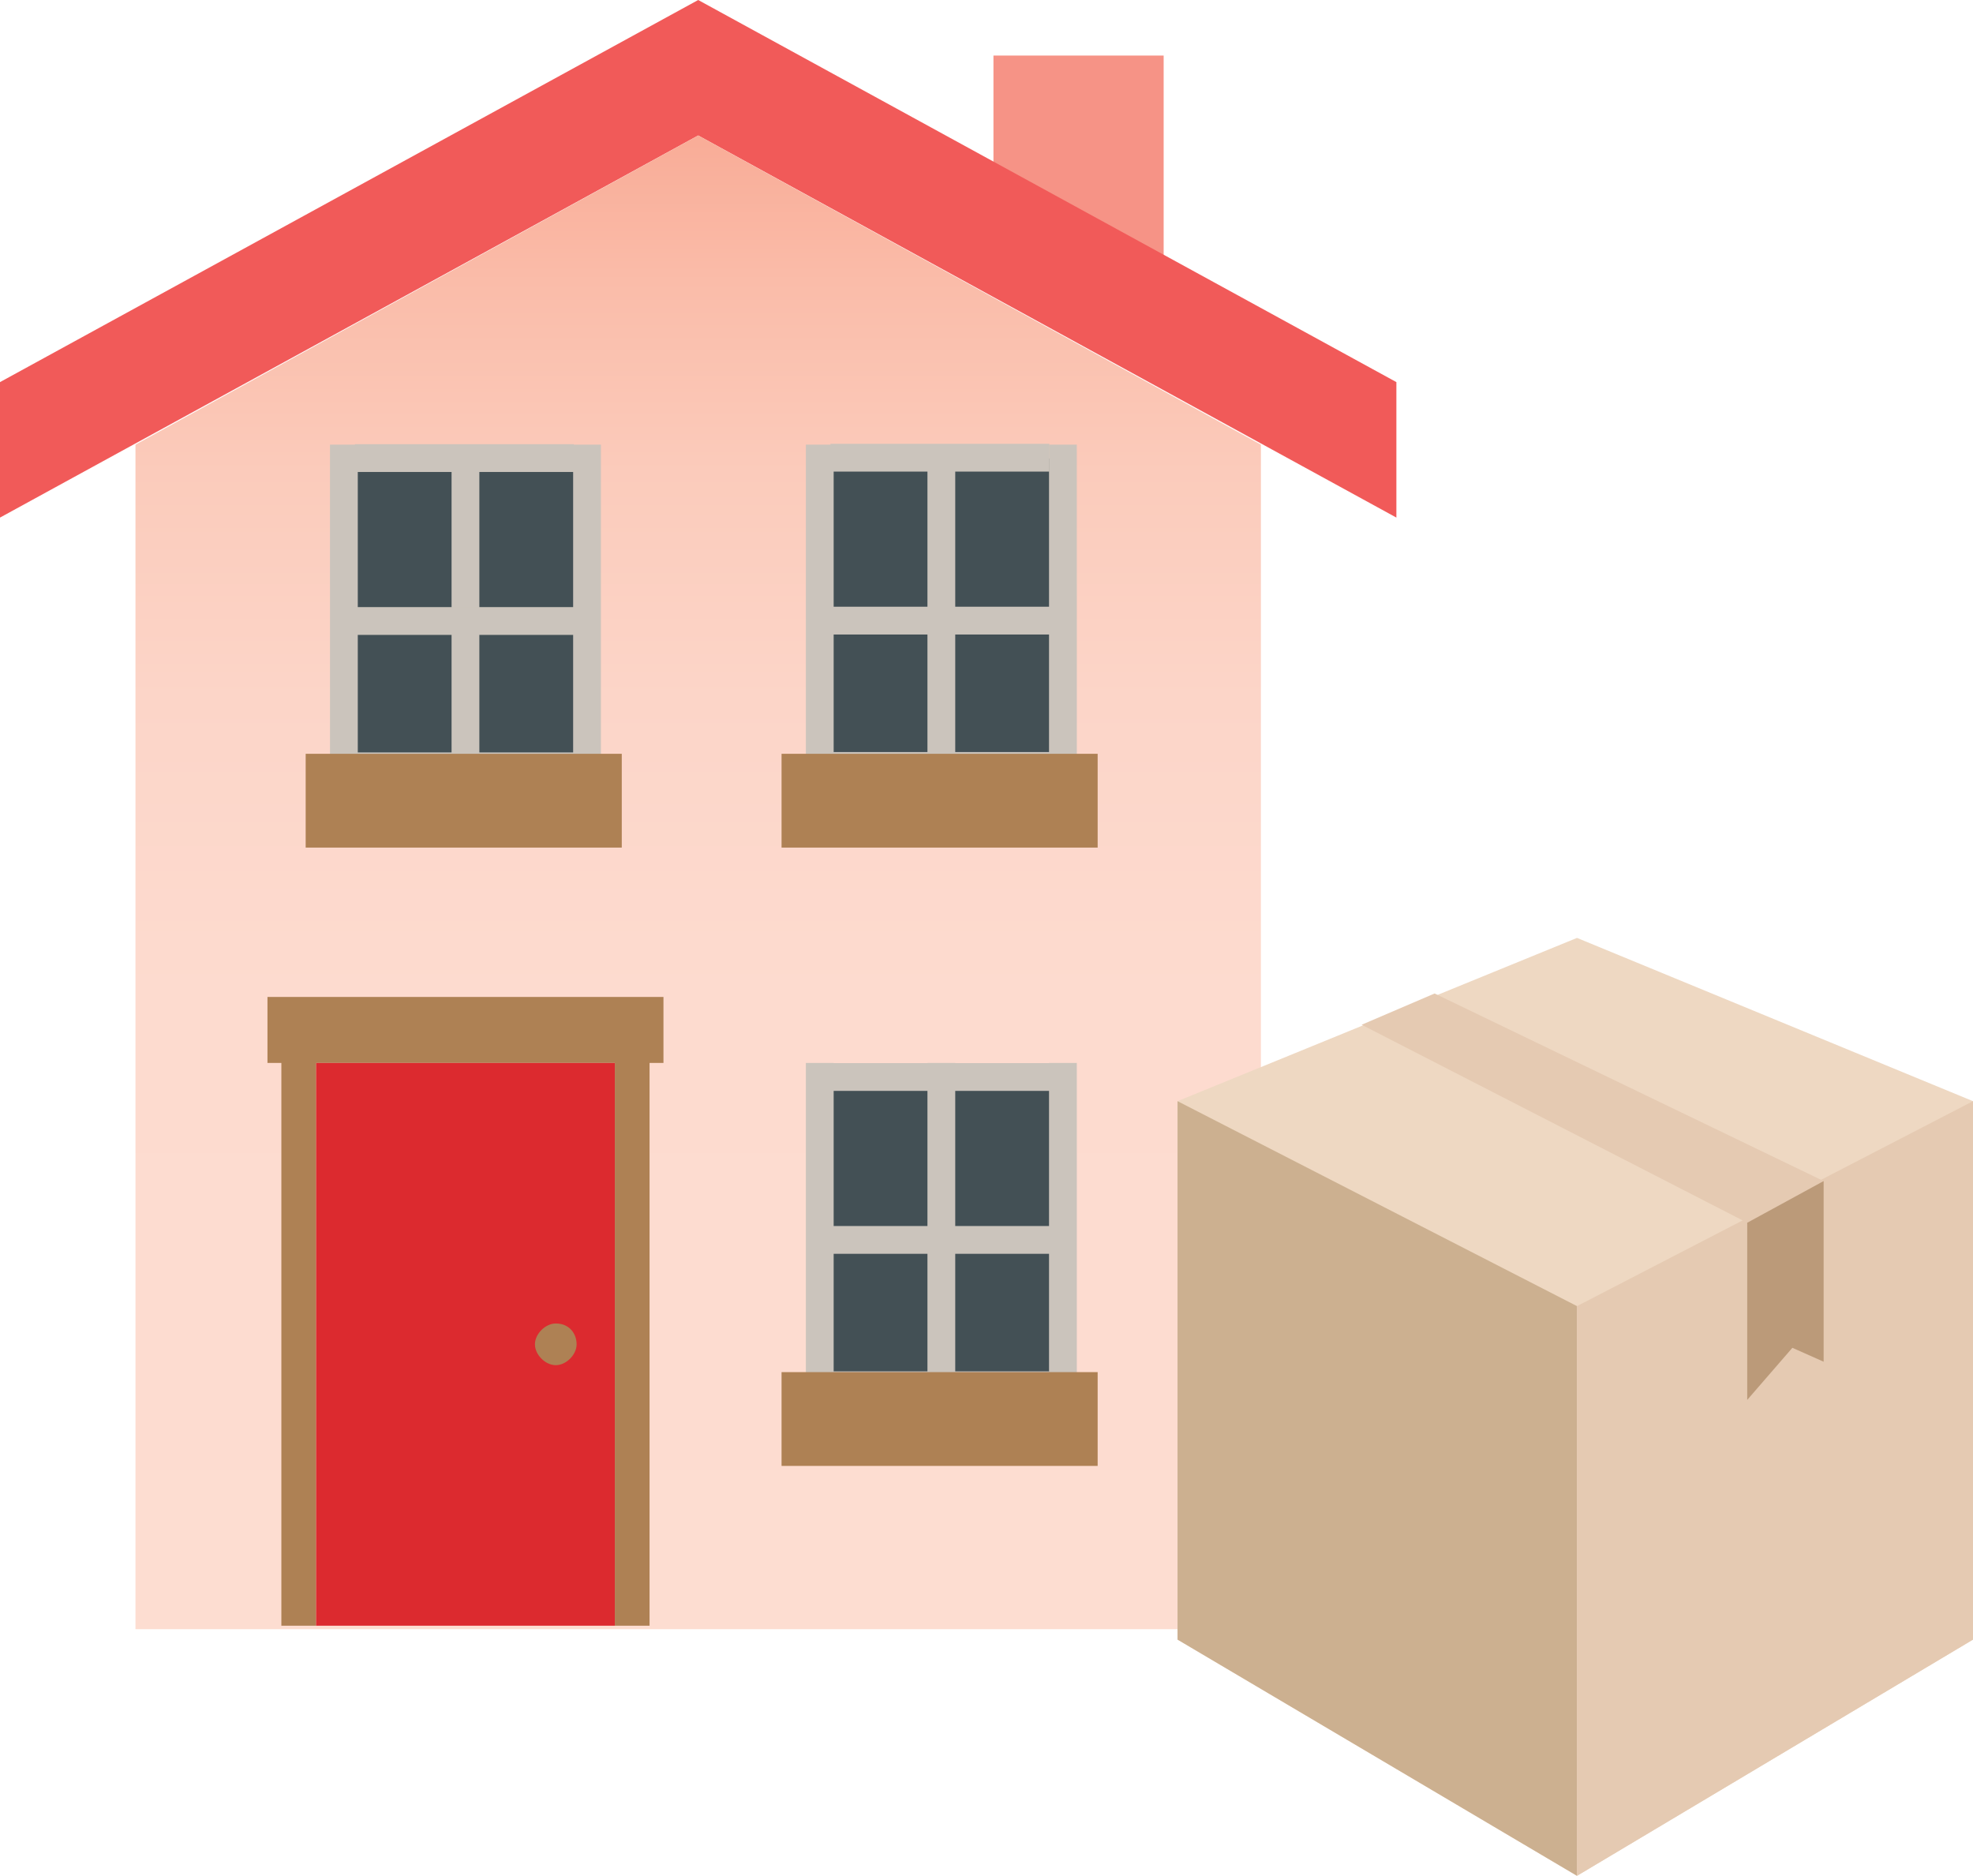 <svg version="1.1" id="Layer_1" xmlns="http://www.w3.org/2000/svg" x="0" y="0" width="56.8" height="54" xml:space="preserve"><style>.st3{fill:#ae8154}.st5{fill:#435055}.st6{fill:#cbc4bc}.st9{fill:#e5cab2}</style><path fill="#f69386" d="M28.6 6.3V1.6h4.9V9z"/><path fill="#f15a59" d="M40.2 14.9l-20.1-11L0 14.9V11L20.1 0l20.1 11z"/><linearGradient id="SVGID_1_" gradientUnits="userSpaceOnUse" x1="20.098" y1="46.868" x2="20.098" y2="3.884"><stop offset="0" stop-color="#fdddd1"/><stop offset=".424" stop-color="#fddbcf"/><stop offset=".623" stop-color="#fcd5c8"/><stop offset=".775" stop-color="#fbcbbb"/><stop offset=".902" stop-color="#fabca9"/><stop offset="1" stop-color="#f9ac97"/></linearGradient><path fill="url(#SVGID_1_)" d="M20.1 3.9L3.9 12.8v34.1h32.4V12.8z"/><path class="st3" d="M7.7 28.7h11.4v1.9H7.7zM8.1 30.6h1v16.2h-1zM17.7 30.6h1v16.2h-1z"/><path fill="#dc2a2f" d="M9.1 30.6h8.6v16.2H9.1z"/><path class="st3" d="M16.6 38.7c0 .3-.3.6-.6.6s-.6-.3-.6-.6.3-.6.6-.6c.4 0 .6.3.6.6z"/><path class="st5" d="M9.9 13.2H17v9.9H9.9z"/><path class="st6" d="M9.5 12.8h.8v9.7h-.8zM16.5 12.8h.8v9.7h-.8zM13 12.8h.8v9.7H13z"/><path transform="rotate(-90 13.403 13.184)" class="st6" d="M13 10h.8v6.3H13z"/><path transform="rotate(-90 13.403 17.874)" class="st6" d="M13 14.7h.8V21H13z"/><path transform="rotate(-90 13.403 22.058)" class="st6" d="M13 18.9h.8v6.3H13z"/><path class="st3" d="M8.8 21.7h9.1v2.7H8.8z"/><g><path class="st5" d="M23.6 13.2h7.1v9.9h-7.1z"/><path class="st6" d="M23.2 12.8h.8v9.7h-.8zM30.2 12.8h.8v9.7h-.8zM26.7 12.8h.8v9.7h-.8z"/><path transform="rotate(-90 27.092 13.184)" class="st6" d="M26.7 10h.8v6.3h-.8z"/><path transform="rotate(-90 27.092 17.874)" class="st6" d="M26.7 14.7h.8V21h-.8z"/><path transform="rotate(-90 27.092 22.058)" class="st6" d="M26.7 18.9h.8v6.3h-.8z"/><path class="st3" d="M22.5 21.7h9.1v2.7h-9.1z"/></g><g><path class="st5" d="M23.6 31h7.1v9.9h-7.1z"/><path class="st6" d="M23.2 30.6h.8v9.7h-.8zM30.2 30.6h.8v9.7h-.8zM26.7 30.6h.8v9.7h-.8z"/><path transform="rotate(-90 27.092 31.012)" class="st6" d="M26.7 27.9h.8v6.3h-.8z"/><path transform="rotate(-90 27.092 35.702)" class="st6" d="M26.7 32.6h.8v6.3h-.8z"/><path transform="rotate(-90 27.092 39.886)" class="st6" d="M26.7 36.7h.8V43h-.8z"/><path class="st3" d="M22.5 39.5h9.1v2.7h-9.1z"/></g><g><path fill="#eed8c2" d="M33.9 31.7v15.5L45.4 54l11.4-6.8V31.7L45.4 27z"/><path fill="#ccb090" d="M33.9 31.7l11.5 5.9V54l-11.5-6.8z"/><path class="st9" d="M56.8 31.7l-11.4 5.9V54l11.4-6.8z"/><path class="st9" d="M39.2 29.5l11.1 5.7 2.2-1.2-11.2-5.4z"/><path fill="#bb9a79" d="M50.3 35.2v5.1l1.3-1.5.9.4V34z"/></g></svg>